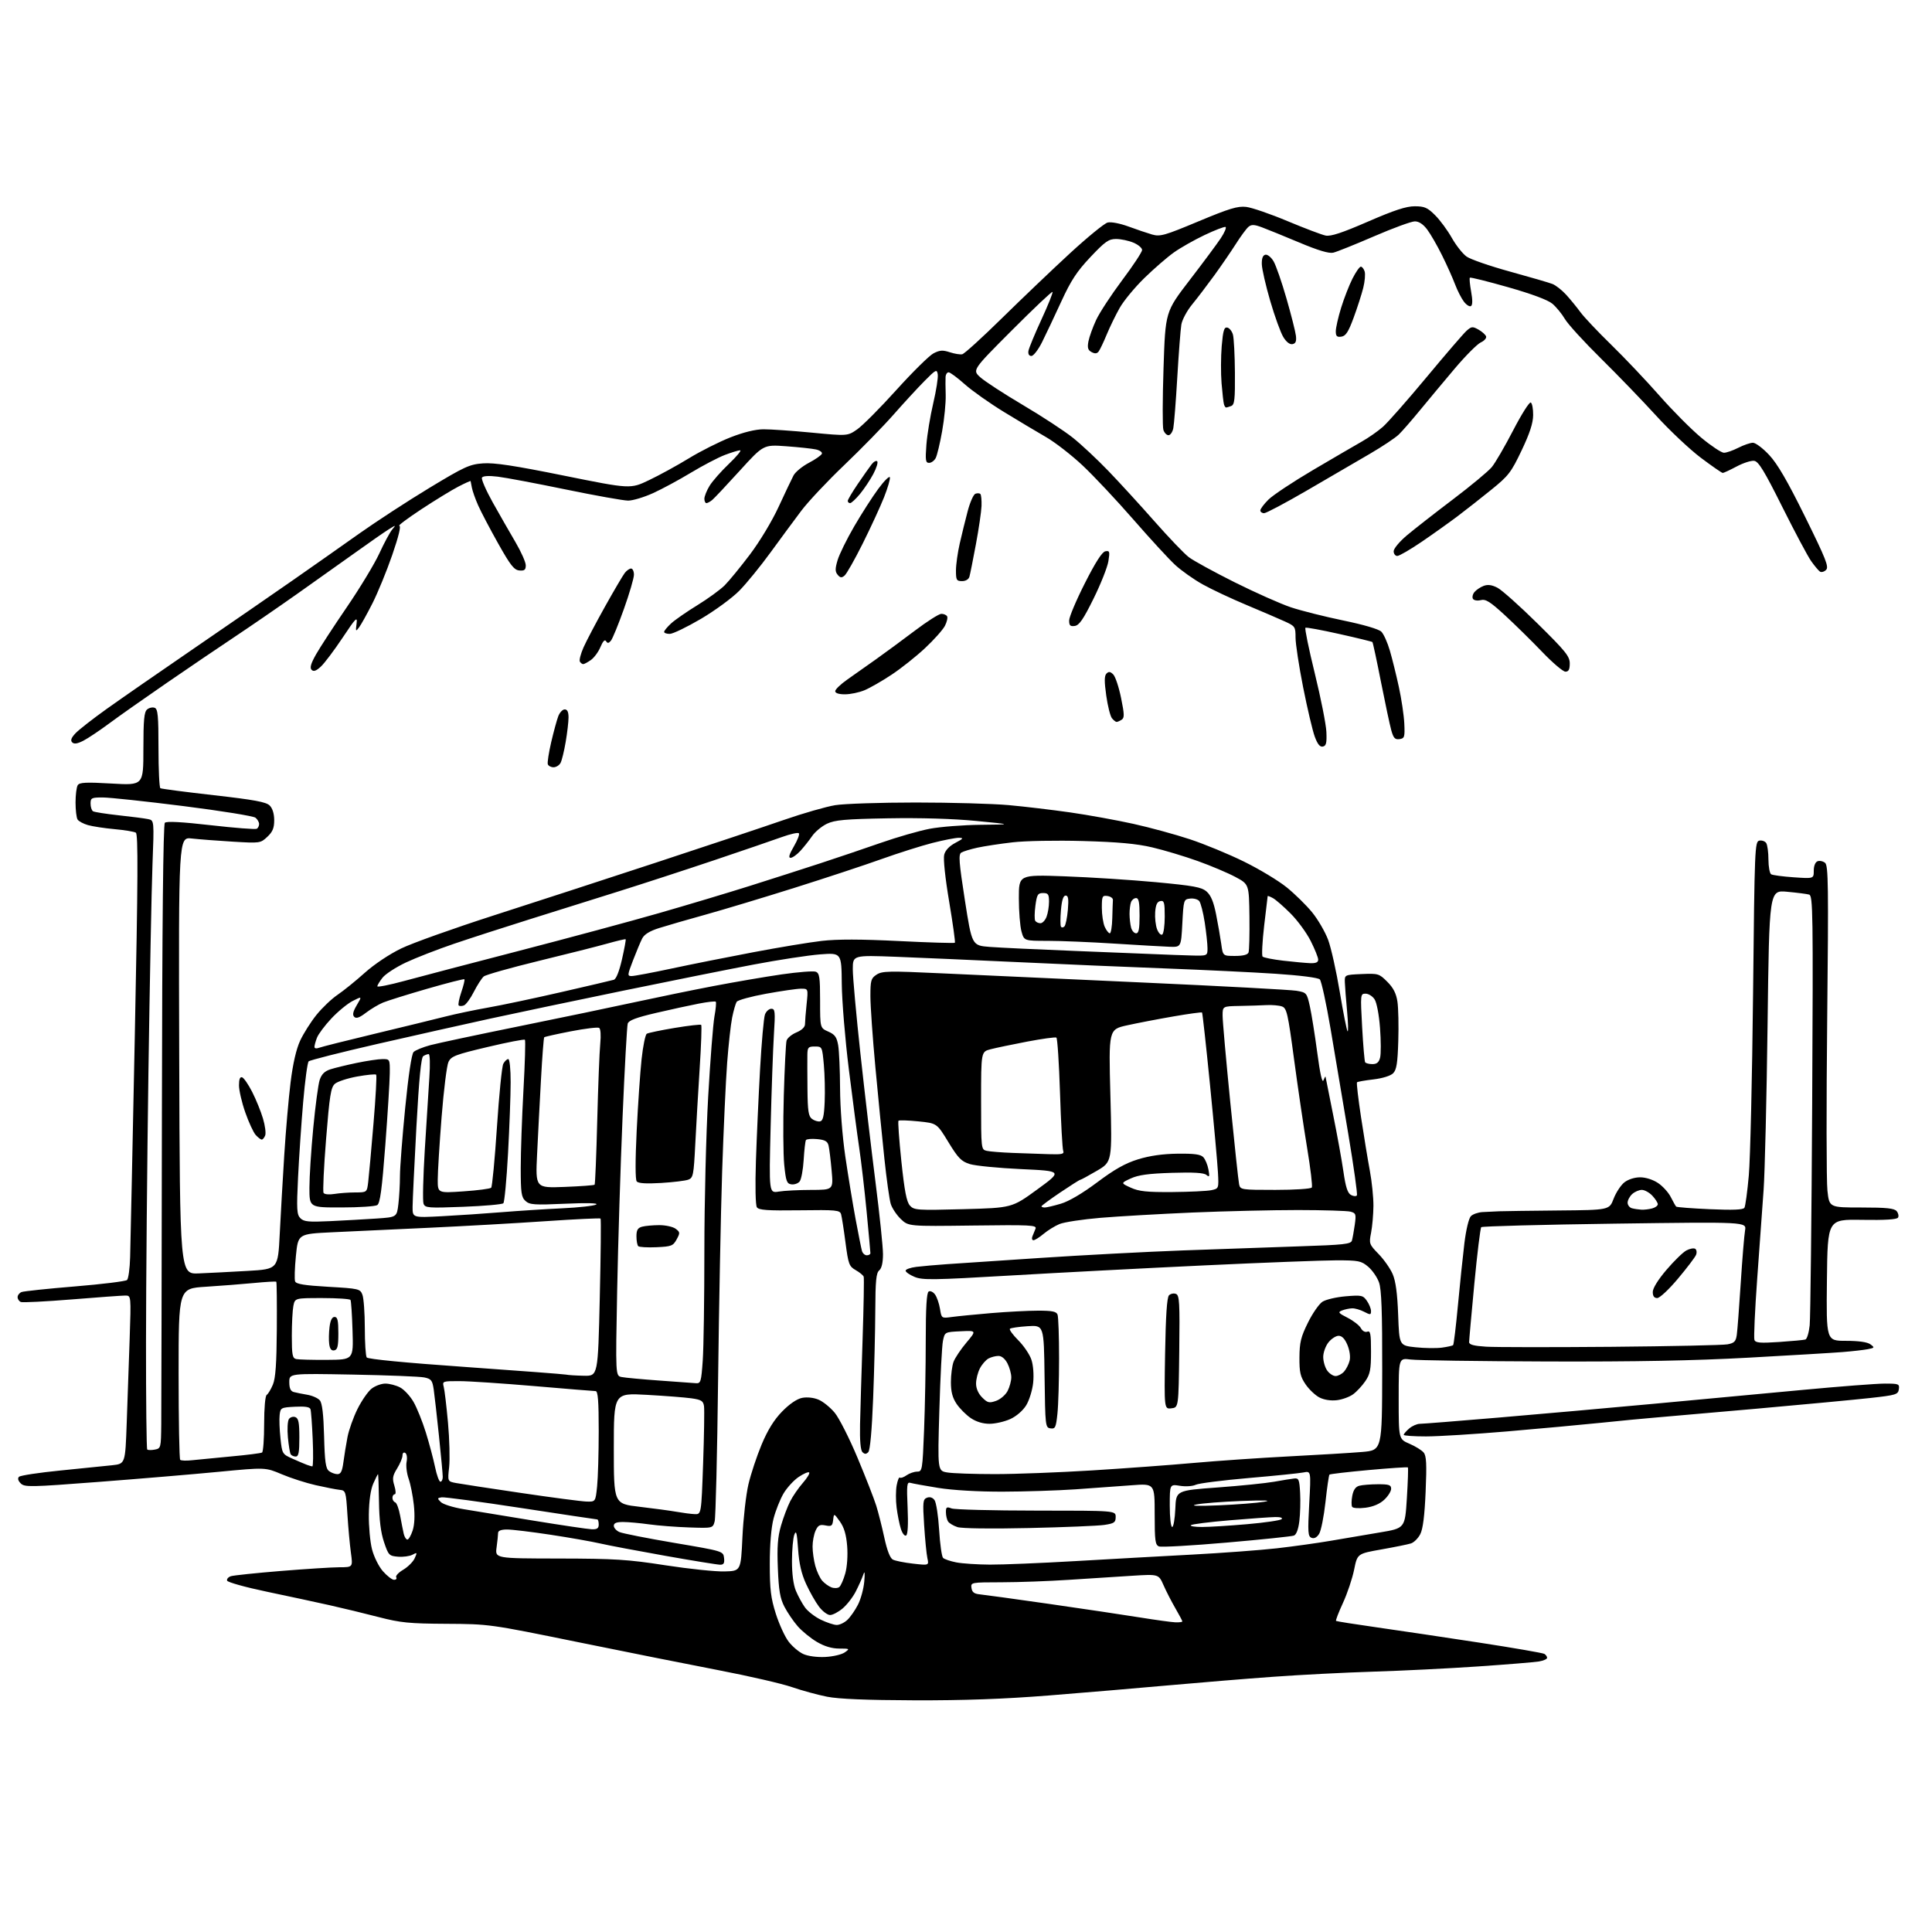 <?xml version="1.0" encoding="UTF-8" standalone="no"?>
<svg 
  version="1.1" 
  xmlns="http://www.w3.org/2000/svg" 
  xmlns:xlink="http://www.w3.org/1999/xlink" 
  xmlns:svg="http://www.w3.org/2000/svg"
  xmlns:rdf="http://www.w3.org/1999/02/22-rdf-syntax-ns#"
  xmlns:cc="http://creativecommons.org/ns#"
  xmlns:dc="http://purl.org/dc/elements/1.1/"
  viewBox="0 0 768 768"
  width="768"
  height="768"
>
<style>svg {background-color: white; }</style>"
<path stroke="none" fill="black" fill-rule="evenodd" d="M363.50,675.90C344.45,675.84 333.35,675.38 328.77,674.47C325.06,673.74 318.76,672.01 314.77,670.64C310.77,669.26 297.82,666.28 286.00,664.00C274.18,661.72 248.75,656.65 229.50,652.72C194.54,645.59 194.48,645.59 177.50,645.49C162.64,645.41 159.24,645.07 150.50,642.81C145.00,641.38 136.22,639.26 131.00,638.09C125.78,636.92 114.56,634.51 106.08,632.73C97.60,630.95 90.49,628.98 90.28,628.33C90.06,627.69 90.75,626.90 91.80,626.56C92.85,626.23 101.76,625.30 111.61,624.49C121.45,623.69 131.92,623.02 134.89,623.01C140.28,623.00 140.28,623.00 139.49,617.25C139.06,614.09 138.43,607.23 138.10,602.00C137.52,592.79 137.42,592.49 135.00,592.23C133.62,592.09 129.35,591.25 125.50,590.38C121.65,589.51 115.58,587.56 112.00,586.04C105.50,583.29 105.50,583.29 87.00,585.06C76.83,586.04 55.31,587.85 39.20,589.08C11.94,591.17 9.78,591.21 8.24,589.67C7.18,588.61 6.93,587.67 7.55,587.05C8.08,586.52 15.49,585.39 24.01,584.55C32.53,583.70 41.82,582.75 44.65,582.45C49.79,581.88 49.79,581.88 50.37,565.69C50.69,556.79 51.22,541.74 51.54,532.25C52.12,515.00 52.12,515.00 49.80,515.00C48.52,515.00 38.96,515.69 28.55,516.54C18.14,517.38 9.04,517.84 8.31,517.57C7.59,517.29 7.00,516.42 7.00,515.64C7.00,514.85 7.72,513.94 8.59,513.60C9.47,513.27 19.03,512.26 29.84,511.37C40.65,510.48 49.95,509.33 50.50,508.82C51.05,508.32 51.61,504.21 51.73,499.70C51.86,495.19 52.70,455.56 53.59,411.62C54.85,349.37 54.94,331.58 54.00,331.00C53.34,330.59 49.53,329.96 45.54,329.60C41.55,329.24 36.79,328.51 34.96,327.99C33.14,327.47 31.28,326.47 30.84,325.77C30.39,325.07 30.03,322.02 30.03,319.00C30.03,315.98 30.42,312.88 30.90,312.12C31.61,311.01 34.17,310.88 44.39,311.47C57.00,312.20 57.00,312.20 57.00,297.72C57.00,286.13 57.30,283.00 58.49,282.01C59.31,281.33 60.66,281.04 61.49,281.36C62.75,281.84 63.00,284.52 63.00,297.41C63.00,305.92 63.34,313.08 63.75,313.33C64.16,313.58 73.71,314.83 84.96,316.10C101.15,317.94 105.80,318.80 107.21,320.21C108.34,321.34 109.00,323.49 109.00,326.05C109.00,329.17 108.37,330.68 106.25,332.66C103.54,335.20 103.35,335.22 92.50,334.57C86.45,334.21 79.14,333.64 76.24,333.32C70.99,332.72 70.99,332.72 71.24,419.61C71.50,506.50 71.50,506.50 79.00,506.20C83.12,506.03 91.90,505.58 98.50,505.20C110.50,504.50 110.50,504.50 111.20,490.50C111.59,482.80 112.39,468.67 113.00,459.09C113.60,449.52 114.73,436.54 115.51,430.26C116.44,422.78 117.75,417.06 119.32,413.67C120.64,410.83 123.56,406.21 125.81,403.42C128.06,400.63 131.83,397.04 134.20,395.44C136.56,393.84 141.43,389.91 145.00,386.70C148.79,383.31 154.84,379.27 159.50,377.02C163.90,374.89 180.32,369.03 196.00,363.98C211.68,358.94 240.93,349.42 261.00,342.82C281.07,336.22 303.80,328.64 311.50,325.97C319.20,323.30 328.43,320.65 332.00,320.07C335.57,319.49 349.98,319.01 364.00,319.01C378.02,319.01 394.68,319.48 401.00,320.05C407.32,320.62 418.36,321.94 425.51,322.96C432.67,323.99 443.92,326.03 450.51,327.49C457.11,328.95 467.23,331.71 473.00,333.62C478.77,335.53 488.45,339.52 494.50,342.50C500.55,345.47 508.17,350.06 511.44,352.70C514.71,355.34 519.27,359.82 521.59,362.66C523.90,365.49 526.75,370.40 527.94,373.56C529.12,376.71 531.21,386.08 532.59,394.37C533.97,402.66 535.37,409.68 535.69,409.97C536.01,410.26 535.92,406.68 535.49,402.00C535.05,397.32 534.66,392.15 534.60,390.50C534.50,387.50 534.50,387.50 541.30,387.20C547.86,386.92 548.23,387.03 551.46,390.26C553.88,392.68 555.01,394.89 555.50,398.17C555.88,400.67 556.03,407.71 555.84,413.82C555.57,422.67 555.15,425.28 553.78,426.65C552.77,427.66 549.58,428.65 545.97,429.08C542.61,429.47 539.67,429.99 539.43,430.23C539.19,430.48 539.91,436.71 541.03,444.09C542.15,451.46 543.72,461.04 544.53,465.36C545.34,469.68 545.98,475.98 545.96,479.36C545.93,482.74 545.51,487.52 545.03,490.00C544.17,494.36 544.26,494.63 548.02,498.50C550.16,500.70 552.68,504.30 553.62,506.50C554.81,509.27 555.48,514.24 555.79,522.68C556.24,534.87 556.24,534.87 562.68,535.56C566.23,535.94 570.93,536.00 573.15,535.71C575.36,535.41 577.38,534.96 577.64,534.70C577.90,534.44 578.76,527.31 579.55,518.86C580.34,510.41 581.50,499.31 582.12,494.19C582.78,488.81 583.87,484.27 584.70,483.44C585.49,482.65 587.57,481.92 589.32,481.82C591.07,481.72 594.08,481.57 596.00,481.50C597.92,481.43 608.55,481.28 619.61,481.18C639.73,481.00 639.73,481.00 641.44,476.51C642.39,474.04 644.31,471.12 645.71,470.01C647.23,468.82 649.78,468.00 651.99,468.00C654.19,468.00 657.09,468.93 659.10,470.27C660.97,471.52 663.25,474.03 664.16,475.85C665.08,477.67 666.04,479.37 666.30,479.64C666.57,479.90 672.62,480.37 679.76,480.68C688.91,481.08 692.94,480.91 693.43,480.11C693.82,479.48 694.61,473.69 695.18,467.24C695.76,460.78 696.52,428.28 696.87,395.01C697.48,336.88 697.57,334.51 699.38,334.16C700.41,333.97 701.64,334.41 702.11,335.15C702.58,335.89 702.98,338.84 702.98,341.69C702.99,344.55 703.48,347.18 704.06,347.54C704.65,347.90 708.70,348.44 713.06,348.74C721.00,349.29 721.00,349.29 721.00,346.11C721.00,344.20 721.60,342.71 722.51,342.36C723.34,342.04 724.69,342.33 725.50,343.00C726.79,344.07 726.89,352.14 726.34,405.36C725.98,438.99 726.02,469.54 726.43,473.25C727.16,480.00 727.16,480.00 739.96,480.00C749.94,480.00 753.02,480.32 753.96,481.46C754.63,482.26 754.86,483.41 754.49,484.02C754.03,484.77 749.30,485.06 740.15,484.91C726.50,484.68 726.50,484.68 726.23,508.84C725.96,533.00 725.96,533.00 733.79,533.00C738.86,533.00 742.28,533.49 743.50,534.38C745.28,535.68 745.22,535.79 742.44,536.33C740.82,536.64 736.35,537.15 732.50,537.46C728.65,537.77 711.77,538.78 695.00,539.70C673.22,540.89 650.35,541.32 615.00,541.21C587.77,541.12 563.36,540.77 560.75,540.43C556.00,539.81 556.00,539.81 556.00,555.94C556.00,572.07 556.00,572.07 560.26,573.90C562.61,574.90 565.15,576.48 565.92,577.40C567.02,578.73 567.18,581.91 566.71,592.97C566.30,602.57 565.64,607.80 564.57,609.87C563.72,611.51 562.05,613.17 560.86,613.54C559.67,613.92 554.40,614.99 549.14,615.92C539.57,617.61 539.57,617.61 538.28,623.99C537.57,627.50 535.57,633.45 533.84,637.20C532.11,640.95 530.87,644.17 531.10,644.34C531.32,644.51 538.70,645.68 547.50,646.93C556.30,648.18 574.60,650.91 588.17,652.99C601.73,655.07 613.32,657.08 613.92,657.45C614.51,657.82 615.00,658.52 615.00,659.01C615.00,659.51 613.54,660.16 611.75,660.46C609.96,660.76 599.05,661.65 587.50,662.44C575.95,663.23 557.27,664.16 546.00,664.50C534.73,664.85 516.68,665.77 505.90,666.56C495.12,667.34 476.45,668.88 464.40,669.96C452.36,671.05 431.02,672.85 417.00,673.97C398.98,675.40 383.28,675.96 363.50,675.90zM328.04,658.67C331.09,658.52 334.57,657.71 335.78,656.87C337.89,655.39 337.81,655.33 333.61,655.33C330.70,655.33 327.75,654.46 324.76,652.70C322.29,651.26 318.87,648.47 317.14,646.51C315.42,644.55 313.03,641.04 311.83,638.72C310.09,635.36 309.56,632.25 309.21,623.42C308.86,614.88 309.15,610.98 310.47,606.45C311.41,603.21 313.05,598.87 314.10,596.81C315.15,594.74 317.42,591.45 319.14,589.49C320.86,587.54 321.99,585.66 321.66,585.32C321.32,584.99 319.45,585.79 317.49,587.11C315.54,588.42 312.84,591.37 311.48,593.66C310.13,595.95 308.34,600.43 307.51,603.62C306.56,607.27 306.00,613.97 306.00,621.67C306.00,631.84 306.41,635.21 308.40,641.49C309.72,645.65 312.01,650.63 313.47,652.55C314.94,654.48 317.57,656.70 319.32,657.50C321.20,658.35 324.77,658.83 328.04,658.67zM332.56,645.95C333.70,645.98 335.61,645.08 336.81,643.96C338.01,642.84 339.92,640.11 341.05,637.89C342.19,635.68 343.31,631.53 343.56,628.68C343.87,625.01 343.75,624.23 343.15,626.00C342.68,627.38 341.35,630.36 340.19,632.62C339.04,634.89 336.68,637.93 334.97,639.37C333.25,640.82 331.00,642.00 329.97,642.00C328.94,642.00 326.97,640.52 325.59,638.71C324.21,636.90 321.89,632.82 320.44,629.65C318.57,625.57 317.64,621.52 317.25,615.75C316.80,609.28 316.50,608.11 315.76,610.06C315.25,611.40 314.83,616.12 314.82,620.54C314.81,625.64 315.38,629.97 316.37,632.35C317.24,634.42 318.85,637.39 319.96,638.94C321.06,640.49 323.89,642.69 326.23,643.83C328.58,644.97 331.43,645.92 332.56,645.95zM467.25,644.90C468.76,644.95 470.00,644.79 470.00,644.54C470.00,644.29 468.75,641.93 467.22,639.29C465.69,636.66 463.57,632.53 462.51,630.11C460.57,625.73 460.57,625.73 450.04,626.39C444.24,626.75 432.98,627.48 425.00,628.00C417.02,628.53 404.96,628.97 398.18,628.98C385.98,629.00 385.86,629.02 386.18,631.25C386.42,632.93 387.26,633.57 389.50,633.78C391.15,633.94 403.52,635.64 417.00,637.57C430.48,639.51 446.68,641.92 453.00,642.94C459.32,643.96 465.74,644.84 467.25,644.90zM333.63,630.87C334.24,630.37 335.32,627.94 336.01,625.46C336.75,622.83 337.06,618.31 336.76,614.56C336.39,610.01 335.55,607.18 333.87,604.82C331.50,601.50 331.50,601.50 331.19,604.21C330.91,606.59 330.53,606.86 328.14,606.38C325.88,605.93 325.19,606.30 324.20,608.46C323.54,609.91 323.00,612.76 323.01,614.80C323.01,616.83 323.50,620.30 324.10,622.50C324.71,624.70 325.94,627.34 326.85,628.37C327.76,629.40 329.40,630.58 330.50,631.00C331.60,631.42 333.01,631.36 333.63,630.87zM156.66,628.00C157.46,628.00 157.84,627.55 157.50,627.00C157.16,626.45 158.41,625.10 160.28,624.00C162.15,622.89 164.20,620.85 164.83,619.46C165.91,617.10 165.85,617.01 163.95,618.03C162.83,618.63 160.25,618.98 158.21,618.81C154.68,618.52 154.41,618.23 152.65,613.00C151.36,609.17 150.75,604.24 150.65,596.75C150.57,590.84 150.39,586.00 150.26,586.00C150.13,586.00 149.29,587.69 148.38,589.75C147.33,592.16 146.70,596.54 146.62,602.00C146.56,606.67 147.12,612.91 147.88,615.86C148.65,618.86 150.56,622.71 152.23,624.61C153.87,626.47 155.86,628.00 156.66,628.00zM288.00,624.67C294.50,624.50 294.50,624.50 295.13,611.00C295.48,603.58 296.55,594.15 297.51,590.05C298.47,585.95 300.83,578.84 302.75,574.24C305.18,568.44 307.68,564.41 310.89,561.11C313.81,558.11 316.76,556.10 318.83,555.68C320.82,555.29 323.42,555.56 325.39,556.39C327.18,557.14 330.08,559.49 331.83,561.61C333.58,563.74 337.66,571.78 340.88,579.49C344.11,587.19 347.45,595.75 348.31,598.50C349.17,601.25 350.62,607.00 351.54,611.27C352.62,616.28 353.81,619.36 354.90,619.95C355.84,620.45 359.45,621.18 362.94,621.57C369.29,622.29 369.29,622.29 368.65,619.40C368.30,617.80 367.72,611.90 367.36,606.28C366.76,597.01 366.87,595.99 368.50,595.36C369.64,594.93 370.73,595.27 371.49,596.32C372.15,597.23 372.98,602.55 373.32,608.15C373.66,613.75 374.36,618.76 374.89,619.29C375.41,619.81 377.79,620.62 380.17,621.08C382.55,621.54 388.55,621.93 393.50,621.96C398.45,621.99 413.75,621.36 427.50,620.56C441.25,619.76 462.18,618.60 474.00,617.97C485.82,617.34 500.90,616.22 507.50,615.48C514.10,614.73 523.77,613.38 529.00,612.48C534.23,611.57 543.00,610.08 548.50,609.17C558.50,607.50 558.50,607.50 559.25,595.58C559.66,589.02 559.84,583.51 559.66,583.32C559.47,583.14 552.48,583.60 544.13,584.36C535.77,585.12 528.73,585.94 528.48,586.18C528.24,586.43 527.52,591.33 526.90,597.07C526.27,602.80 525.14,608.50 524.38,609.72C523.48,611.16 522.42,611.72 521.37,611.31C519.92,610.76 519.82,609.19 520.44,597.70C521.15,584.72 521.15,584.72 518.16,585.32C516.51,585.65 506.69,586.65 496.33,587.54C485.98,588.44 476.51,589.64 475.31,590.22C474.09,590.81 471.31,590.99 469.06,590.63C465.00,589.98 465.00,589.98 465.00,598.49C465.00,603.24 465.42,607.00 465.96,607.00C466.48,607.00 467.04,603.74 467.21,599.75C467.50,592.50 467.50,592.50 484.00,591.29C493.07,590.63 503.20,589.60 506.50,589.01C509.80,588.42 513.40,587.83 514.50,587.72C516.27,587.52 516.54,588.19 516.82,593.50C517.00,596.80 516.86,601.82 516.51,604.67C516.11,607.95 515.32,610.05 514.34,610.42C513.49,610.75 501.47,612.00 487.63,613.20C473.79,614.41 461.68,615.09 460.73,614.73C459.22,614.15 459.00,612.51 459.00,601.89C459.00,589.71 459.00,589.71 449.75,590.42C444.66,590.80 434.65,591.53 427.50,592.03C420.35,592.52 407.30,592.94 398.50,592.96C388.83,592.98 378.74,592.39 373.00,591.47C367.77,590.63 362.79,589.72 361.91,589.46C360.52,589.03 360.38,590.20 360.79,599.35C361.08,605.98 360.87,609.96 360.21,610.37C359.62,610.74 358.71,609.60 358.12,607.76C357.54,605.97 356.78,602.16 356.42,599.30C356.05,596.45 356.07,592.46 356.44,590.45C356.82,588.44 357.38,587.05 357.70,587.36C358.01,587.67 359.20,587.27 360.35,586.46C361.50,585.66 363.40,585.00 364.57,585.00C366.61,585.00 366.71,584.44 367.34,568.34C367.70,559.18 368.00,543.23 368.00,532.90C368.00,519.81 368.35,513.90 369.15,513.41C369.79,513.01 370.92,513.54 371.68,514.57C372.43,515.60 373.32,518.17 373.66,520.27C374.27,524.08 374.27,524.08 378.38,523.52C380.65,523.21 387.68,522.52 394.00,521.98C400.32,521.45 408.71,521.01 412.64,521.01C418.24,521.00 419.92,521.34 420.39,522.58C420.73,523.45 421.00,531.26 421.00,539.94C421.00,548.61 420.71,558.50 420.35,561.90C419.77,567.46 419.49,568.07 417.60,567.80C415.55,567.51 415.49,566.97 415.23,547.13C414.96,526.77 414.96,526.77 408.52,527.18C404.98,527.41 401.80,527.87 401.46,528.21C401.11,528.55 402.62,530.62 404.80,532.80C406.98,534.98 409.33,538.46 410.01,540.53C410.74,542.73 411.02,546.52 410.70,549.66C410.39,552.62 409.14,556.66 407.92,558.64C406.60,560.77 404.02,562.99 401.60,564.10C399.34,565.12 395.65,565.97 393.40,565.98C390.76,565.99 388.09,565.19 385.92,563.73C384.07,562.48 381.52,559.93 380.27,558.08C378.62,555.63 378.00,553.26 378.00,549.42C378.00,546.51 378.48,542.86 379.06,541.32C379.65,539.77 381.94,536.34 384.17,533.70C388.20,528.90 388.20,528.90 381.89,529.20C375.57,529.50 375.57,529.50 374.84,533.00C374.44,534.92 373.79,547.34 373.41,560.59C372.70,584.69 372.70,584.69 376.60,585.33C378.74,585.69 387.25,585.98 395.50,585.98C403.75,585.98 421.07,585.32 434.00,584.52C446.93,583.72 465.15,582.38 474.50,581.54C483.85,580.70 500.95,579.53 512.50,578.93C524.05,578.34 537.08,577.55 541.45,577.18C549.39,576.50 549.39,576.50 549.45,545.00C549.49,521.38 549.17,512.57 548.18,509.78C547.46,507.74 545.51,504.93 543.86,503.53C541.09,501.20 540.07,501.00 531.17,501.00C525.85,501.01 502.38,501.90 479.00,503.00C455.62,504.10 420.88,505.91 401.79,507.03C370.85,508.84 366.70,508.90 363.54,507.58C361.59,506.77 360.00,505.66 360.00,505.11C360.00,504.57 361.91,503.89 364.25,503.60C366.59,503.31 372.10,502.83 376.50,502.52C380.90,502.22 397.77,501.09 414.00,500.02C430.23,498.94 455.43,497.62 470.00,497.07C484.57,496.53 505.60,495.79 516.72,495.43C534.22,494.86 537.00,494.55 537.41,493.14C537.67,492.24 538.18,489.43 538.54,486.89C539.13,482.65 539.00,482.23 536.84,481.65C535.55,481.31 526.17,481.02 515.99,481.01C505.80,481.01 486.90,481.45 473.99,482.00C461.07,482.56 444.65,483.50 437.50,484.10C430.35,484.70 423.00,485.82 421.16,486.58C419.32,487.35 416.48,489.10 414.83,490.49C413.19,491.87 411.38,493.00 410.82,493.00C410.25,493.00 410.06,492.32 410.39,491.50C410.73,490.68 411.29,489.29 411.64,488.42C412.21,487.00 409.70,486.87 386.71,487.17C361.14,487.50 361.14,487.50 358.09,484.59C356.42,482.98 354.62,480.28 354.09,478.59C353.56,476.89 352.42,468.75 351.55,460.50C350.67,452.25 349.07,435.94 347.98,424.25C346.89,412.57 346.00,399.86 346.00,396.03C346.00,389.71 346.23,388.89 348.46,387.43C350.68,385.98 353.29,385.93 374.21,386.91C387.02,387.51 423.08,389.16 454.35,390.57C485.62,391.98 513.06,393.46 515.33,393.84C519.38,394.53 519.49,394.66 520.69,400.02C521.36,403.04 522.68,411.32 523.63,418.44C524.74,426.84 525.61,430.69 526.10,429.44C526.52,428.37 526.89,427.74 526.93,428.04C526.97,428.34 528.32,435.09 529.92,443.04C531.53,450.99 533.39,461.23 534.04,465.78C534.93,471.95 535.70,474.31 537.06,475.03C538.06,475.57 539.11,475.63 539.39,475.17C539.68,474.71 538.14,463.80 535.99,450.92C533.83,438.04 530.66,419.18 528.93,409.00C527.21,398.82 525.28,389.97 524.65,389.33C523.96,388.64 516.84,387.73 507.00,387.08C497.93,386.48 478.35,385.54 463.50,384.98C448.65,384.42 422.32,383.30 405.00,382.48C387.68,381.67 365.74,380.71 356.25,380.34C339.00,379.69 339.00,379.69 339.00,385.33C339.00,388.44 340.36,403.48 342.02,418.74C343.68,434.01 346.38,457.03 348.02,469.90C349.66,482.77 351.00,495.65 351.00,498.53C351.00,501.95 350.48,504.18 349.50,505.00C348.30,506.00 347.99,509.14 347.94,520.87C347.91,528.92 347.53,544.64 347.09,555.80C346.58,568.71 345.88,576.52 345.15,577.25C344.28,578.12 343.71,578.11 342.84,577.24C342.08,576.48 341.75,572.66 341.88,566.29C342.00,560.90 342.45,545.70 342.89,532.50C343.33,519.30 343.52,508.05 343.33,507.50C343.13,506.95 341.70,505.78 340.15,504.89C337.54,503.40 337.23,502.57 336.09,493.89C335.42,488.73 334.63,483.69 334.35,482.70C333.87,481.04 332.50,480.91 317.82,481.11C304.98,481.28 301.63,481.04 300.87,479.91C300.32,479.08 300.16,471.53 300.49,461.50C300.80,452.15 301.54,435.73 302.14,425.02C302.74,414.30 303.61,404.52 304.09,403.27C304.56,402.02 305.70,401.00 306.62,401.00C308.11,401.00 308.22,402.08 307.64,411.25C307.29,416.89 306.70,433.38 306.34,447.91C305.68,474.31 305.68,474.31 309.59,473.67C311.74,473.31 317.50,473.02 322.39,473.01C331.28,473.00 331.28,473.00 330.58,465.25C330.20,460.99 329.65,456.53 329.36,455.35C328.95,453.68 327.93,453.11 324.84,452.81C322.65,452.60 320.63,452.78 320.37,453.21C320.11,453.64 319.70,457.19 319.47,461.11C319.23,465.03 318.51,468.88 317.86,469.67C317.21,470.45 315.74,470.96 314.59,470.80C312.76,470.54 312.40,469.55 311.74,463.00C311.33,458.88 311.25,446.50 311.57,435.50C311.89,424.50 312.39,414.67 312.67,413.66C312.96,412.65 314.72,411.18 316.60,410.40C318.72,409.51 320.00,408.28 320.00,407.13C320.00,406.12 320.29,402.53 320.64,399.15C321.28,393.00 321.28,393.00 318.39,393.02C316.80,393.02 310.58,393.93 304.56,395.02C298.54,396.11 293.26,397.57 292.83,398.25C292.40,398.94 291.60,401.75 291.04,404.50C290.48,407.25 289.59,415.35 289.05,422.50C288.51,429.65 287.62,449.00 287.07,465.50C286.53,482.00 285.80,519.47 285.45,548.76C285.11,578.05 284.49,603.25 284.09,604.76C283.35,607.50 283.35,607.50 273.92,607.18C268.74,607.01 261.57,606.45 258.00,605.95C254.43,605.45 249.81,605.03 247.75,605.02C245.05,605.01 244.00,605.43 244.00,606.52C244.00,607.36 245.01,608.48 246.25,609.02C247.49,609.56 257.27,611.49 268.00,613.31C287.48,616.61 287.50,616.62 287.82,619.31C288.06,621.38 287.70,622.00 286.27,622.00C285.25,622.00 275.44,620.41 264.46,618.46C253.48,616.51 241.80,614.30 238.50,613.54C235.20,612.78 226.35,611.22 218.83,610.08C211.31,608.94 203.54,608.00 201.58,608.00C199.23,608.00 198.00,608.47 198.00,609.36C198.00,610.11 197.73,612.70 197.40,615.11C196.80,619.50 196.80,619.50 222.15,619.54C244.43,619.58 249.56,619.90 264.50,622.22C273.85,623.66 284.43,624.77 288.00,624.67zM161.94,612.00C162.44,612.00 163.38,610.38 164.03,608.41C164.79,606.10 164.96,602.49 164.51,598.27C164.13,594.66 163.19,589.96 162.44,587.82C161.68,585.68 161.32,582.65 161.63,581.09C161.95,579.48 161.72,577.95 161.10,577.56C160.47,577.17 160.00,577.60 160.00,578.57C160.00,579.50 159.04,581.82 157.86,583.73C156.05,586.66 155.88,587.71 156.77,590.59C157.36,592.53 157.42,594.00 156.91,594.00C156.41,594.00 156.00,594.64 156.00,595.42C156.00,596.20 156.49,597.00 157.09,597.20C157.69,597.40 158.58,599.80 159.07,602.53C159.57,605.26 160.21,608.51 160.50,609.75C160.80,610.99 161.44,612.00 161.94,612.00zM235.25,607.91C237.36,607.98 238.00,607.54 238.00,606.00C238.00,604.90 237.74,604.00 237.43,604.00C237.11,604.00 223.50,601.96 207.19,599.46C190.88,596.96 176.65,595.05 175.58,595.21C173.79,595.48 173.76,595.63 175.23,597.09C176.11,597.97 180.13,599.23 184.17,599.90C188.20,600.57 200.72,602.62 212.00,604.47C223.28,606.31 233.74,607.86 235.25,607.91zM409.00,607.42C393.90,607.76 382.31,607.60 380.59,607.04C378.98,606.51 377.30,605.50 376.85,604.79C376.40,604.08 376.02,602.44 376.02,601.13C376.00,599.09 376.31,598.88 378.25,599.62C379.49,600.09 394.68,600.48 412.00,600.49C443.50,600.50 443.50,600.50 443.50,603.00C443.50,605.20 442.95,605.58 439.00,606.18C436.52,606.55 423.02,607.11 409.00,607.42zM477.81,607.00C480.65,607.00 488.71,606.50 495.73,605.89C502.75,605.28 508.93,604.38 509.45,603.89C510.02,603.36 509.01,603.02 506.95,603.05C505.05,603.08 496.88,603.66 488.80,604.34C480.71,605.02 473.77,605.89 473.38,606.29C472.99,606.68 474.98,607.00 477.81,607.00zM276.14,601.89C278.78,602.00 278.78,602.00 279.50,581.75C279.89,570.61 280.05,560.38 279.86,559.01C279.55,556.88 278.82,556.42 274.84,555.85C272.27,555.49 264.29,554.87 257.09,554.47C244.00,553.74 244.00,553.74 244.00,575.76C244.00,597.78 244.00,597.78 254.25,598.97C259.89,599.63 266.52,600.53 269.00,600.97C271.48,601.41 274.69,601.83 276.14,601.89zM542.79,599.35C540.16,599.68 537.83,599.53 537.50,598.99C537.17,598.47 537.19,596.49 537.55,594.61C537.99,592.26 538.86,591.00 540.34,590.61C541.53,590.29 544.86,590.02 547.75,590.01C552.16,590.00 553.00,590.29 553.00,591.81C553.00,592.81 551.76,594.78 550.25,596.18C548.46,597.85 545.86,598.95 542.79,599.35zM484.50,598.39C491.65,598.08 499.75,597.45 502.50,596.98C505.82,596.41 502.79,596.31 493.50,596.66C485.80,596.96 477.70,597.59 475.50,598.07C472.89,598.63 476.03,598.75 484.50,598.39zM233.11,596.89C236.72,597.00 236.72,597.00 237.36,590.85C237.71,587.47 238.00,577.57 238.00,568.85C238.00,556.85 237.70,553.00 236.75,552.98C236.06,552.98 225.15,552.08 212.50,551.00C199.85,549.92 186.41,549.02 182.63,549.02C175.99,549.00 175.79,549.07 176.38,551.25C176.72,552.49 177.48,558.90 178.08,565.50C178.68,572.10 178.88,580.06 178.54,583.20C177.91,588.89 177.91,588.89 181.29,589.53C183.15,589.88 194.76,591.65 207.09,593.47C219.41,595.29 231.12,596.83 233.11,596.89zM175.07,589.00C175.58,589.00 176.00,588.15 176.00,587.11C176.00,586.07 175.33,578.75 174.50,570.86C173.68,562.96 172.74,554.63 172.41,552.36C171.87,548.70 171.44,548.13 168.65,547.55C166.92,547.19 154.14,546.68 140.25,546.42C115.00,545.95 115.00,545.95 115.00,549.41C115.00,551.85 115.51,553.01 116.75,553.35C117.71,553.61 120.14,554.10 122.15,554.44C124.16,554.78 126.41,555.78 127.15,556.68C128.08,557.80 128.60,562.21 128.83,570.90C129.09,581.05 129.47,583.74 130.77,584.75C131.66,585.44 133.17,586.00 134.13,586.00C135.46,586.00 136.03,584.87 136.51,581.25C136.85,578.64 137.58,574.15 138.13,571.28C138.68,568.41 140.48,563.36 142.13,560.05C143.79,556.74 146.29,553.13 147.70,552.02C149.12,550.91 151.58,550.00 153.18,550.00C154.79,550.00 157.41,550.68 159.01,551.51C160.61,552.33 163.02,554.92 164.37,557.26C165.72,559.59 167.94,565.10 169.30,569.50C170.66,573.90 172.31,580.09 172.96,583.25C173.61,586.41 174.56,589.00 175.07,589.00zM124.14,582.92C124.50,582.96 124.57,578.16 124.31,572.25C124.06,566.34 123.66,560.91 123.43,560.20C123.14,559.28 121.33,558.99 117.26,559.20C111.68,559.49 111.49,559.60 111.16,562.50C110.97,564.14 111.12,568.31 111.49,571.76C112.15,577.94 112.22,578.05 116.33,579.88C118.62,580.90 121.17,581.99 122.00,582.29C122.83,582.59 123.79,582.88 124.14,582.92zM76.38,580.46C78.65,580.21 85.64,579.53 91.92,578.95C98.20,578.38 103.71,577.68 104.17,577.40C104.63,577.11 105.00,571.99 105.00,566.00C105.00,559.72 105.43,554.85 106.02,554.49C106.57,554.15 107.68,552.31 108.48,550.40C109.54,547.85 109.95,542.08 110.04,528.39C110.11,518.18 110.02,509.69 109.83,509.51C109.65,509.33 105.67,509.56 101.00,510.01C96.33,510.46 87.66,511.13 81.75,511.51C71.00,512.19 71.00,512.19 71.00,545.93C71.00,564.48 71.28,579.95 71.63,580.30C71.98,580.64 74.11,580.72 76.38,580.46zM117.56,579.00C116.77,579.00 115.86,578.59 115.55,578.09C115.24,577.58 114.74,574.54 114.44,571.34C114.14,568.13 114.32,564.87 114.85,564.10C115.37,563.34 116.52,562.99 117.40,563.32C118.67,563.81 119.00,565.49 119.00,571.47C119.00,577.36 118.69,579.00 117.56,579.00zM61.52,576.24C63.95,575.78 64.00,575.56 64.10,566.13C64.15,560.84 64.27,505.10 64.36,442.29C64.47,367.07 64.87,327.73 65.53,327.07C66.21,326.39 72.21,326.71 83.85,328.04C93.37,329.13 101.57,329.76 102.08,329.45C102.59,329.14 103.00,328.29 103.00,327.56C103.00,326.84 102.36,325.71 101.57,325.06C100.78,324.40 87.88,322.32 72.90,320.43C57.92,318.54 43.49,317.00 40.83,317.00C36.38,317.00 36.00,317.19 36.00,319.44C36.00,320.78 36.44,322.15 36.98,322.49C37.52,322.82 42.13,323.54 47.23,324.10C52.33,324.65 57.58,325.33 58.89,325.61C61.29,326.11 61.29,326.11 60.61,343.81C60.24,353.54 59.52,390.75 59.00,426.50C58.49,462.25 58.05,510.44 58.04,533.58C58.02,556.73 58.24,575.90 58.52,576.19C58.81,576.48 60.16,576.50 61.52,576.24zM566.85,571.00C561.98,571.00 558.00,570.72 558.00,570.37C558.00,570.02 558.97,568.89 560.15,567.87C561.34,566.84 563.25,566.00 564.40,565.99C565.56,565.99 579.55,564.88 595.50,563.53C611.45,562.18 639.35,559.70 657.50,558.02C675.65,556.34 702.38,553.85 716.91,552.48C731.43,551.12 745.97,550.00 749.22,550.00C754.79,550.00 755.12,550.13 754.82,552.25C754.52,554.34 753.71,554.59 743.50,555.72C737.45,556.39 717.20,558.30 698.50,559.96C679.80,561.62 661.35,563.24 657.50,563.55C653.65,563.86 644.20,564.77 636.50,565.57C628.80,566.36 611.97,567.91 599.10,569.01C586.24,570.10 571.72,571.00 566.85,571.00zM465.64,559.83C462.78,560.15 462.78,560.15 463.14,538.12C463.40,523.00 463.88,515.72 464.69,514.91C465.34,514.26 466.58,514.01 467.45,514.34C468.85,514.88 469.01,517.65 468.77,537.23C468.50,559.50 468.50,559.50 465.64,559.83zM395.96,556.86C397.66,556.27 399.72,554.50 400.53,552.94C401.34,551.38 402.00,548.93 402.00,547.50C402.00,546.07 401.31,543.57 400.47,541.95C399.54,540.15 398.16,539.00 396.91,539.00C395.79,539.00 394.00,539.46 392.94,540.03C391.89,540.60 390.34,542.37 389.51,543.98C388.68,545.59 388.00,548.29 388.00,550.00C388.00,551.94 388.90,553.99 390.43,555.52C392.57,557.66 393.22,557.82 395.96,556.86zM531.41,556.60C529.01,556.88 526.34,556.47 524.50,555.52C522.85,554.67 520.38,552.33 519.00,550.31C516.90,547.23 516.51,545.52 516.55,539.57C516.59,533.64 517.13,531.42 519.92,525.79C521.74,522.09 524.34,518.35 525.68,517.47C527.02,516.59 531.18,515.62 534.91,515.30C541.23,514.77 541.82,514.90 543.35,517.09C544.26,518.39 545.00,520.22 545.00,521.16C545.00,522.72 544.74,522.75 542.25,521.45C540.74,520.66 538.60,520.04 537.50,520.08C536.40,520.11 534.60,520.49 533.50,520.92C531.74,521.61 532.00,521.96 535.72,523.85C538.04,525.04 540.41,526.89 540.98,527.97C541.60,529.12 542.64,529.69 543.52,529.36C544.76,528.88 545.00,530.18 545.00,537.25C545.00,544.37 544.65,546.23 542.75,549.01C541.51,550.83 539.34,553.18 537.91,554.23C536.49,555.28 533.57,556.35 531.41,556.60zM276.60,549.84C278.55,549.99 278.75,549.34 279.35,540.85C279.71,535.81 280.00,516.12 280.00,497.10C280.00,478.07 280.68,450.57 281.51,436.00C282.34,421.43 283.46,407.06 284.00,404.08C284.55,401.10 284.78,398.45 284.53,398.19C284.27,397.94 281.23,398.28 277.78,398.95C274.33,399.61 266.68,401.28 260.79,402.65C252.91,404.49 249.94,405.61 249.53,406.89C249.23,407.85 248.30,424.58 247.48,444.07C246.65,463.56 245.68,494.66 245.33,513.19C244.68,546.88 244.68,546.88 247.09,547.39C248.42,547.66 255.12,548.29 262.00,548.78C268.88,549.28 275.45,549.75 276.60,549.84zM232.10,546.88C237.70,547.00 237.70,547.00 238.42,515.91C238.82,498.80 238.96,484.62 238.73,484.39C238.50,484.17 228.68,484.64 216.91,485.44C205.13,486.25 184.25,487.42 170.50,488.06C156.75,488.69 139.43,489.50 132.00,489.85C118.50,490.50 118.50,490.50 117.63,499.22C117.15,504.02 117.01,508.58 117.31,509.37C117.72,510.44 120.99,510.97 130.50,511.52C142.68,512.22 143.18,512.34 144.07,514.69C144.58,516.03 145.01,521.94 145.02,527.82C145.02,533.69 145.36,538.99 145.77,539.60C146.22,540.28 161.10,541.72 185.00,543.39C206.18,544.88 224.18,546.25 225.00,546.43C225.82,546.62 229.02,546.82 232.10,546.88zM530.90,547.00C531.89,547.00 533.40,546.21 534.27,545.25C535.13,544.29 536.14,542.33 536.49,540.89C536.88,539.37 536.51,536.77 535.62,534.64C534.60,532.19 533.45,531.00 532.12,531.00C531.04,531.00 529.21,532.19 528.07,533.63C526.93,535.08 526.00,537.68 526.00,539.41C526.00,541.14 526.70,543.56 527.56,544.78C528.41,546.00 529.92,547.00 530.90,547.00zM130.00,540.57C140.50,540.50 140.50,540.50 140.14,529.00C139.95,522.67 139.58,517.16 139.33,516.75C139.08,516.34 134.01,516.00 128.07,516.00C117.25,516.00 117.25,516.00 116.62,519.12C116.28,520.84 116.00,526.21 116.00,531.05C116.00,538.62 116.25,539.91 117.75,540.25C118.71,540.46 124.22,540.61 130.00,540.57zM132.87,536.79C131.74,537.00 131.13,536.24 130.87,534.30C130.66,532.76 130.72,529.70 131.00,527.50C131.33,524.83 132.00,523.50 133.00,523.50C134.18,523.50 134.50,524.89 134.50,529.99C134.50,535.19 134.18,536.53 132.87,536.79zM640.50,535.38C664.15,535.17 684.95,534.73 686.73,534.39C689.41,533.88 690.03,533.25 690.40,530.64C690.65,528.91 691.35,519.62 691.97,510.00C692.59,500.38 693.36,490.97 693.69,489.10C694.28,485.70 694.28,485.70 641.89,486.42C613.08,486.82 589.20,487.45 588.82,487.82C588.45,488.20 587.22,498.31 586.07,510.31C584.93,522.30 584.00,532.74 584.00,533.51C584.00,534.53 585.83,535.02 590.75,535.33C594.46,535.56 616.85,535.58 640.50,535.38zM707.23,533.46C712.33,533.12 717.03,532.68 717.67,532.48C718.31,532.28 719.08,529.73 719.38,526.81C719.68,523.89 720.12,484.28 720.37,438.79C720.77,362.47 720.68,356.04 719.15,355.61C718.24,355.35 714.31,354.85 710.41,354.49C703.31,353.83 703.31,353.83 702.64,407.16C702.27,436.50 701.55,466.12 701.06,473.00C700.56,479.88 699.41,495.78 698.51,508.35C697.60,520.92 697.11,531.85 697.41,532.64C697.86,533.81 699.68,533.96 707.23,533.46zM658.77,516.00C657.56,516.00 657.00,515.23 657.00,513.58C657.00,512.10 659.11,508.69 662.45,504.78C665.45,501.26 669.00,497.80 670.35,497.08C671.70,496.36 673.28,496.06 673.86,496.41C674.44,496.77 674.59,497.85 674.21,498.82C673.82,499.78 670.59,504.04 667.02,508.28C663.43,512.57 659.76,516.00 658.77,516.00zM344.57,499.00C345.36,499.00 346.00,498.62 346.00,498.16C346.00,497.70 345.32,490.26 344.50,481.64C343.67,473.01 342.34,461.58 341.54,456.23C340.74,450.88 338.89,436.82 337.42,425.00C335.95,413.18 334.69,397.93 334.62,391.12C334.50,378.74 334.50,378.74 326.00,379.38C321.32,379.74 309.40,381.56 299.50,383.44C289.60,385.32 266.20,390.01 247.50,393.86C228.80,397.71 205.18,402.68 195.00,404.89C184.82,407.11 164.59,411.65 150.03,414.98C135.46,418.32 123.16,421.44 122.69,421.91C122.22,422.38 121.23,429.69 120.51,438.14C119.78,446.59 118.87,460.06 118.48,468.07C117.86,480.84 117.98,482.84 119.42,484.27C120.79,485.65 122.70,485.83 131.28,485.42C136.90,485.15 145.15,484.69 149.62,484.39C157.74,483.84 157.74,483.84 158.36,478.67C158.70,475.83 158.99,470.76 158.99,467.41C159.00,464.06 159.93,451.91 161.07,440.41C162.34,427.49 163.62,419.00 164.40,418.20C165.09,417.49 168.10,416.26 171.08,415.46C174.06,414.67 190.00,411.28 206.50,407.93C223.00,404.58 243.66,400.28 252.41,398.37C261.17,396.47 275.22,393.58 283.64,391.97C292.07,390.36 304.27,388.27 310.76,387.33C317.25,386.39 323.34,385.92 324.28,386.28C325.76,386.85 326.00,388.45 326.00,397.79C326.00,408.64 326.00,408.64 329.25,410.07C331.88,411.23 332.62,412.25 333.19,415.50C333.57,417.70 333.91,425.44 333.94,432.70C333.98,440.41 334.84,451.62 336.02,459.70C337.14,467.29 338.97,478.45 340.09,484.50C341.22,490.55 342.36,496.29 342.64,497.25C342.91,498.21 343.78,499.00 344.57,499.00zM260.92,495.79C257.34,495.95 254.10,495.76 253.71,495.37C253.32,494.99 253.00,493.22 253.00,491.45C253.00,488.96 253.51,488.10 255.25,487.63C256.49,487.30 259.55,487.02 262.06,487.01C264.57,487.01 267.49,487.65 268.56,488.44C270.36,489.78 270.39,490.09 268.97,492.69C267.56,495.27 266.89,495.52 260.92,495.79zM175.75,483.46C182.21,483.12 192.90,482.40 199.50,481.86C206.10,481.32 216.90,480.63 223.50,480.32C230.10,480.01 236.18,479.33 237.00,478.82C237.95,478.23 233.40,478.11 224.65,478.50C212.41,479.05 210.57,478.92 208.90,477.41C207.25,475.91 207.00,474.21 207.00,464.26C207.00,457.97 207.49,444.06 208.08,433.33C208.68,422.61 208.94,413.61 208.66,413.32C208.37,413.04 201.70,414.33 193.82,416.20C181.11,419.20 179.36,419.87 178.28,422.11C177.61,423.50 176.38,433.38 175.54,444.07C174.70,454.76 174.01,465.93 174.01,468.89C174.00,474.29 174.00,474.29 184.25,473.58C189.89,473.20 194.84,472.55 195.25,472.14C195.66,471.73 196.69,460.90 197.54,448.06C198.38,435.23 199.52,423.89 200.07,422.86C200.62,421.84 201.50,421.00 202.04,421.00C202.59,421.00 203.00,424.97 202.99,430.25C202.99,435.34 202.52,448.05 201.95,458.49C201.38,468.94 200.54,477.86 200.09,478.31C199.63,478.77 192.46,479.40 184.16,479.72C170.19,480.26 169.00,480.17 168.36,478.49C167.97,477.49 168.20,467.86 168.86,457.09C169.52,446.31 170.34,433.34 170.68,428.25C171.03,422.99 170.91,419.01 170.40,419.02C169.90,419.02 168.94,419.38 168.26,419.82C167.39,420.37 166.58,428.71 165.52,448.05C164.70,463.15 164.02,477.43 164.01,479.79C164.00,484.08 164.00,484.08 175.75,483.46zM382.87,480.67C402.27,480.15 402.27,480.15 412.32,472.83C422.37,465.50 422.37,465.50 405.93,464.74C396.90,464.32 387.72,463.42 385.53,462.74C382.14,461.68 380.91,460.42 376.99,454.00C372.42,446.50 372.42,446.50 365.04,445.76C360.97,445.35 357.43,445.24 357.16,445.51C356.89,445.78 357.41,453.04 358.31,461.65C359.56,473.51 360.38,477.76 361.71,479.24C363.38,481.07 364.57,481.15 382.87,480.67zM652.50,480.87C653.60,480.93 655.51,480.70 656.75,480.37C657.99,480.04 659.00,479.29 659.00,478.70C659.00,478.11 658.02,476.59 656.83,475.31C655.63,474.04 653.75,473.00 652.65,473.00C651.56,473.00 649.83,473.74 648.83,474.65C647.82,475.57 647.00,477.11 647.00,478.08C647.00,479.06 647.79,480.06 648.75,480.31C649.71,480.56 651.40,480.81 652.50,480.87zM135.75,479.98C123.00,480.00 123.00,480.00 123.00,472.16C123.00,467.85 123.68,457.16 124.52,448.41C125.35,439.66 126.50,431.06 127.07,429.31C127.82,427.03 129.03,425.82 131.31,425.08C133.06,424.51 137.79,423.36 141.82,422.52C145.84,421.69 150.45,421.00 152.07,421.00C154.98,421.00 155.00,421.04 154.94,426.75C154.91,429.91 154.11,442.76 153.16,455.31C151.83,472.85 151.09,478.33 149.96,479.04C149.16,479.55 142.76,479.98 135.75,479.98zM415.32,480.00C416.04,480.00 418.94,479.32 421.75,478.48C424.95,477.53 430.35,474.34 436.18,469.97C443.05,464.82 447.31,462.42 452.39,460.85C457.00,459.43 462.19,458.68 468.10,458.61C474.76,458.53 477.27,458.87 478.33,460.00C479.11,460.82 480.03,463.02 480.37,464.87C480.91,467.74 480.78,468.06 479.55,467.04C478.53,466.19 474.42,465.95 465.80,466.22C456.58,466.51 452.50,467.07 449.50,468.45C445.50,470.30 445.50,470.30 449.50,472.12C452.74,473.60 455.88,473.93 466.00,473.86C472.88,473.80 479.85,473.47 481.50,473.12C484.50,472.48 484.50,472.48 484.15,465.99C483.96,462.42 482.54,446.75 480.99,431.17C479.44,415.59 478.02,402.69 477.83,402.49C477.63,402.30 472.53,402.99 466.49,404.04C460.44,405.08 452.17,406.67 448.10,407.57C440.70,409.20 440.70,409.20 441.40,435.53C442.10,461.85 442.10,461.85 436.00,465.42C432.64,467.39 429.67,469.00 429.40,469.00C429.13,469.00 425.56,471.26 421.45,474.03C417.35,476.80 414.00,479.27 414.00,479.53C414.00,479.79 414.59,480.00 415.32,480.00zM132.88,474.62C134.87,474.29 138.61,474.02 141.19,474.01C145.88,474.00 145.88,474.00 146.38,469.75C146.66,467.41 147.60,457.00 148.47,446.61C149.35,436.22 149.82,427.49 149.53,427.20C149.25,426.91 145.86,427.24 142.00,427.93C138.15,428.62 134.15,429.93 133.12,430.84C131.52,432.26 131.01,435.46 129.62,452.84C128.72,464.03 128.28,473.64 128.62,474.20C128.98,474.78 130.82,474.96 132.88,474.62zM506.96,473.00C514.67,473.00 521.14,472.58 521.47,472.05C521.79,471.53 520.95,464.44 519.60,456.30C518.25,448.16 515.92,432.35 514.42,421.17C511.95,402.70 511.50,400.77 509.60,400.08C508.44,399.67 505.70,399.43 503.50,399.54C501.30,399.66 496.46,399.81 492.75,399.88C486.00,400.00 486.00,400.00 486.00,403.75C486.00,405.81 487.37,421.23 489.04,438.00C490.71,454.77 492.29,469.51 492.56,470.75C493.03,472.95 493.33,473.00 506.96,473.00zM224.41,471.82C230.76,471.57 236.14,471.18 236.37,470.94C236.59,470.70 237.06,459.25 237.41,445.50C237.76,431.75 238.30,417.96 238.61,414.86C238.94,411.54 238.76,408.97 238.17,408.60C237.61,408.26 232.56,408.87 226.94,409.96C221.32,411.05 216.55,412.12 216.34,412.33C216.12,412.54 215.54,420.09 215.05,429.11C214.55,438.12 213.85,451.52 213.50,458.88C212.85,472.26 212.85,472.26 224.41,471.82zM262.78,470.25C256.87,470.60 253.75,470.41 253.11,469.63C252.52,468.92 252.51,461.42 253.09,449.50C253.60,439.05 254.48,426.24 255.04,421.04C255.60,415.84 256.53,411.29 257.11,410.93C257.69,410.57 262.69,409.53 268.22,408.61C273.75,407.69 278.48,407.15 278.74,407.41C279.00,407.67 278.73,415.44 278.13,424.69C277.54,433.94 276.75,447.50 276.38,454.83C275.76,467.15 275.55,468.22 273.60,468.94C272.45,469.37 267.58,469.96 262.78,470.25zM416.86,458.80C422.15,458.97 423.12,458.75 422.64,457.50C422.32,456.67 421.75,446.30 421.37,434.46C420.99,422.61 420.34,412.71 419.93,412.46C419.51,412.20 414.29,412.92 408.33,414.05C402.38,415.19 395.81,416.56 393.75,417.10C390.00,418.08 390.00,418.08 390.00,437.52C390.00,456.86 390.01,456.96 392.25,457.48C393.49,457.76 398.10,458.13 402.50,458.30C406.90,458.46 413.36,458.69 416.86,458.80zM104.05,453.00C103.64,453.00 102.56,452.18 101.65,451.17C100.74,450.16 98.87,446.12 97.50,442.19C96.12,438.26 95.00,433.42 95.00,431.44C95.00,429.00 95.40,427.97 96.25,428.25C96.94,428.48 98.74,431.10 100.26,434.08C101.77,437.06 103.70,441.79 104.53,444.60C105.37,447.40 105.77,450.44 105.42,451.35C105.07,452.26 104.45,453.00 104.05,453.00zM325.98,445.77C327.14,445.55 327.58,443.72 327.82,437.99C328.00,433.87 327.85,427.24 327.49,423.25C326.83,416.06 326.81,416.00 323.91,416.00C321.31,416.00 320.99,416.34 320.94,419.25C320.91,421.04 320.92,427.23 320.98,433.00C321.06,441.61 321.38,443.73 322.77,444.78C323.70,445.48 325.15,445.93 325.98,445.77zM545.54,423.00C547.32,423.00 548.14,422.30 548.62,420.39C548.98,418.96 548.96,413.67 548.58,408.64C548.19,403.39 547.27,398.54 546.42,397.25C545.62,396.01 544.01,395.00 542.85,395.00C540.78,395.00 540.76,395.21 541.47,408.25C541.87,415.54 542.41,421.84 542.66,422.25C542.91,422.66 544.21,423.00 545.54,423.00zM126.75,416.53C127.71,416.15 137.72,413.63 149.00,410.93C160.28,408.22 172.88,405.15 177.00,404.10C181.12,403.05 188.78,401.45 194.00,400.53C199.22,399.62 212.28,396.86 223.00,394.40C233.72,391.94 243.18,389.73 244.00,389.48C244.94,389.19 246.15,386.15 247.25,381.34C248.21,377.12 248.87,373.53 248.71,373.38C248.56,373.23 245.30,373.99 241.47,375.07C237.64,376.15 225.34,379.26 214.14,381.98C202.95,384.71 193.12,387.48 192.31,388.15C191.51,388.83 189.74,391.56 188.38,394.23C187.03,396.91 185.24,399.35 184.42,399.67C183.59,399.99 182.66,399.99 182.34,399.68C182.03,399.36 182.50,396.98 183.38,394.38C184.27,391.79 184.82,389.49 184.61,389.28C184.40,389.06 177.76,390.76 169.86,393.04C161.96,395.32 154.04,397.80 152.25,398.54C150.46,399.29 147.40,401.11 145.45,402.60C142.89,404.56 141.60,405.00 140.82,404.22C140.03,403.43 140.31,402.13 141.83,399.56C143.94,395.99 143.94,395.99 140.19,397.90C138.14,398.95 134.32,402.09 131.71,404.88C129.10,407.66 126.53,411.11 125.99,412.54C125.44,413.96 125.00,415.60 125.00,416.17C125.00,416.76 125.77,416.91 126.75,416.53zM160.75,389.93C166.66,388.32 187.25,382.92 206.50,377.93C225.75,372.94 250.72,366.21 262.00,362.97C273.27,359.73 289.48,354.87 298.00,352.18C306.52,349.49 319.12,345.45 326.00,343.20C332.88,340.95 343.76,337.27 350.20,335.02C356.63,332.77 365.33,330.27 369.53,329.46C373.74,328.66 382.87,327.94 389.84,327.87C402.50,327.74 402.50,327.74 388.00,326.33C378.86,325.45 365.92,325.06 353.00,325.29C335.87,325.60 331.88,325.96 328.73,327.45C326.66,328.44 324.00,330.65 322.82,332.37C321.64,334.09 319.54,336.74 318.15,338.25C316.76,339.76 315.02,341.00 314.27,341.00C313.32,341.00 313.72,339.64 315.58,336.45C317.04,333.95 317.94,331.60 317.56,331.23C317.18,330.85 314.09,331.55 310.69,332.78C307.28,334.01 295.27,338.13 284.00,341.92C272.73,345.71 255.62,351.29 246.00,354.31C236.38,357.34 220.40,362.35 210.50,365.45C200.60,368.55 187.10,372.92 180.50,375.16C173.90,377.40 165.27,380.76 161.32,382.62C157.37,384.49 153.21,387.19 152.07,388.64C150.93,390.09 150.00,391.63 150.00,392.07C150.00,392.50 154.84,391.54 160.75,389.93zM251.08,388.00C252.10,388.00 259.23,386.66 266.92,385.02C274.62,383.37 289.23,380.46 299.38,378.54C309.53,376.61 321.82,374.58 326.67,374.02C332.77,373.31 342.25,373.33 357.33,374.08C369.34,374.68 379.35,374.98 379.58,374.76C379.80,374.53 378.78,367.18 377.31,358.42C375.73,349.07 374.92,341.37 375.33,339.77C375.78,338.01 377.36,336.33 379.76,335.06C382.96,333.37 383.16,333.08 381.17,333.04C379.88,333.02 375.16,333.94 370.67,335.08C366.17,336.23 357.10,339.11 350.50,341.47C343.90,343.84 328.38,348.97 316.00,352.87C303.62,356.77 287.65,361.58 280.50,363.57C273.35,365.55 265.02,367.96 262.00,368.92C258.24,370.11 256.11,371.43 255.27,373.08C254.59,374.41 252.96,378.31 251.64,381.75C249.38,387.63 249.34,388.00 251.08,388.00zM520.75,382.87C523.06,382.96 524.00,382.56 524.00,381.47C524.00,380.63 522.66,377.29 521.02,374.04C519.38,370.79 515.77,365.86 512.99,363.09C510.22,360.31 507.06,357.57 505.97,356.99C504.89,356.40 503.96,356.06 503.92,356.21C503.88,356.37 503.24,361.68 502.52,368.00C501.79,374.32 501.51,379.84 501.90,380.26C502.30,380.67 505.96,381.40 510.06,381.88C514.15,382.35 518.96,382.80 520.75,382.87zM473.25,379.81C480.00,380.00 480.00,380.00 480.00,376.94C480.00,375.26 479.50,370.65 478.90,366.69C478.29,362.74 477.31,358.91 476.73,358.20C476.15,357.48 474.51,357.03 473.09,357.20C470.55,357.49 470.49,357.68 470.00,367.00C469.50,376.50 469.50,376.50 465.00,376.36C462.52,376.28 452.72,375.71 443.22,375.11C433.71,374.50 421.69,374.00 416.51,374.00C407.09,374.00 407.09,374.00 406.05,370.25C405.48,368.19 405.01,362.27 405.01,357.09C405.00,347.69 405.00,347.69 423.25,348.35C433.29,348.71 449.55,349.76 459.40,350.67C474.63,352.10 477.64,352.65 479.66,354.42C481.35,355.90 482.44,358.52 483.42,363.50C484.19,367.35 485.10,372.64 485.47,375.25C486.12,380.00 486.12,380.00 490.95,380.00C494.13,380.00 495.97,379.53 496.31,378.63C496.60,377.87 496.76,371.46 496.67,364.38C496.50,351.50 496.50,351.50 491.10,348.61C488.13,347.02 481.38,344.16 476.10,342.27C470.82,340.38 462.68,337.93 458.00,336.84C451.78,335.38 444.41,334.71 430.50,334.32C419.87,334.03 407.54,334.25 402.50,334.84C397.55,335.41 391.25,336.37 388.50,336.97C385.75,337.57 382.88,338.45 382.12,338.92C380.97,339.64 381.20,342.73 383.55,357.82C386.37,375.86 386.37,375.86 393.43,376.41C397.32,376.71 412.65,377.44 427.50,378.02C442.35,378.61 457.20,379.21 460.50,379.35C463.80,379.50 469.54,379.71 473.25,379.81zM462.00,371.50C462.55,371.16 463.00,367.95 463.00,364.37C463.00,358.70 462.77,357.90 461.25,358.19C459.99,358.42 459.42,359.65 459.20,362.57C459.04,364.79 459.37,367.85 459.95,369.37C460.53,370.88 461.45,371.84 462.00,371.50zM441.16,371.00C441.62,371.00 442.07,368.30 442.15,365.00C442.23,361.70 442.35,358.44 442.40,357.75C442.45,357.06 441.49,356.36 440.25,356.18C438.17,355.89 438.00,356.25 438.00,360.88C438.00,363.65 438.52,367.05 439.16,368.45C439.80,369.85 440.70,371.00 441.16,371.00zM451.62,371.00C452.66,371.00 453.00,369.29 453.00,364.00C453.00,358.68 452.67,357.00 451.61,357.00C450.84,357.00 449.94,357.71 449.61,358.58C449.27,359.45 449.01,361.59 449.01,363.33C449.02,365.07 449.30,367.51 449.63,368.75C449.96,369.99 450.86,371.00 451.62,371.00zM423.12,368.28C423.61,367.79 424.22,364.83 424.49,361.70C424.86,357.32 424.66,356.00 423.61,356.00C422.68,356.00 422.09,357.80 421.75,361.75C421.47,364.91 421.47,367.88 421.74,368.34C422.01,368.80 422.63,368.77 423.12,368.28zM413.58,367.00C414.39,367.00 415.49,365.85 416.02,364.43C416.56,363.02 417.00,360.32 417.00,358.43C417.00,355.49 416.66,355.00 414.63,355.00C412.54,355.00 412.18,355.59 411.59,360.03C411.22,362.80 411.19,365.50 411.52,366.03C411.85,366.56 412.78,367.00 413.58,367.00zM220.05,305.00C219.01,305.00 217.98,304.45 217.76,303.78C217.54,303.11 218.15,299.17 219.11,295.02C220.08,290.87 221.34,286.24 221.91,284.74C222.48,283.23 223.64,282.00 224.48,282.00C225.52,282.00 226.00,283.00 226.00,285.17C226.00,286.91 225.49,291.30 224.87,294.92C224.26,298.54 223.34,302.29 222.84,303.25C222.34,304.21 221.08,305.00 220.05,305.00zM525.85,296.77C524.69,297.01 523.74,295.83 522.63,292.80C521.76,290.44 519.69,281.63 518.02,273.23C516.36,264.84 515.00,255.95 515.00,253.47C515.00,249.15 514.83,248.90 510.75,247.04C508.41,245.97 501.55,243.03 495.50,240.49C489.45,237.96 481.60,234.27 478.06,232.29C474.52,230.31 469.62,226.85 467.17,224.59C464.72,222.34 457.23,214.20 450.52,206.50C443.81,198.80 434.72,189.12 430.32,185.00C425.92,180.88 419.43,175.84 415.91,173.81C412.38,171.78 404.85,167.28 399.17,163.81C393.49,160.34 386.44,155.36 383.51,152.75C380.58,150.14 377.69,148.00 377.09,148.00C376.49,148.00 375.95,148.79 375.88,149.75C375.81,150.71 375.84,153.97 375.93,157.00C376.02,160.03 375.39,166.49 374.52,171.36C373.66,176.24 372.50,181.07 371.94,182.11C371.38,183.15 370.21,184.00 369.32,184.00C367.94,184.00 367.79,182.98 368.26,176.75C368.57,172.76 369.79,165.35 370.98,160.29C372.17,155.22 372.98,150.05 372.77,148.79C372.43,146.67 372.04,146.87 367.45,151.51C364.73,154.26 359.20,160.27 355.16,164.86C351.13,169.45 342.35,178.43 335.66,184.82C328.97,191.20 321.25,199.41 318.50,203.07C315.75,206.72 310.26,214.16 306.30,219.60C302.34,225.05 296.79,231.86 293.96,234.75C291.13,237.65 284.25,242.69 278.66,245.99C273.07,249.27 267.49,251.97 266.25,251.98C265.01,251.99 264.00,251.63 264.00,251.19C264.00,250.74 265.24,249.23 266.75,247.84C268.26,246.45 272.97,243.18 277.21,240.58C281.44,237.98 286.33,234.42 288.08,232.67C289.82,230.93 294.32,225.43 298.08,220.46C301.99,215.29 306.90,207.15 309.52,201.46C312.05,195.98 314.71,190.38 315.44,189.00C316.17,187.62 318.92,185.36 321.56,183.97C324.20,182.58 326.52,180.95 326.72,180.35C326.92,179.74 325.83,178.98 324.29,178.65C322.76,178.32 317.45,177.75 312.50,177.39C303.50,176.74 303.50,176.74 294.06,187.12C288.87,192.83 283.95,198.06 283.12,198.75C282.29,199.44 281.25,200.00 280.81,200.00C280.36,200.00 280.00,199.21 280.00,198.25C280.01,197.29 280.93,194.98 282.06,193.13C283.19,191.27 286.66,187.34 289.76,184.38C292.86,181.42 294.87,179.00 294.21,179.00C293.56,179.00 290.82,179.83 288.14,180.85C285.46,181.87 279.39,185.05 274.66,187.90C269.93,190.76 263.13,194.43 259.55,196.05C255.97,197.67 251.54,199.00 249.71,199.00C247.88,199.00 236.73,197.01 224.94,194.58C213.15,192.15 200.97,189.85 197.87,189.48C194.30,189.05 192.01,189.18 191.59,189.85C191.24,190.43 193.16,194.86 195.86,199.70C198.57,204.54 202.63,211.64 204.89,215.48C207.15,219.33 209.00,223.48 209.00,224.72C209.00,226.52 208.49,226.94 206.47,226.77C204.36,226.59 202.93,224.77 198.02,216.03C194.77,210.24 191.19,203.43 190.07,200.89C188.95,198.35 187.83,195.20 187.59,193.89C187.35,192.58 187.12,191.38 187.07,191.23C187.03,191.09 184.86,192.06 182.25,193.41C179.64,194.75 173.01,198.81 167.52,202.42C162.03,206.04 158.07,209.00 158.73,209.00C159.49,209.00 158.49,213.17 155.93,220.59C153.73,226.97 150.18,235.63 148.05,239.84C145.91,244.05 143.52,248.36 142.73,249.40C141.41,251.16 141.34,251.04 141.74,247.90C142.12,244.90 141.47,245.57 136.19,253.50C132.89,258.45 129.02,263.60 127.59,264.94C125.69,266.71 124.67,267.07 123.88,266.28C123.08,265.48 123.56,263.79 125.64,260.11C127.21,257.33 132.74,248.85 137.92,241.28C143.10,233.70 148.89,224.12 150.79,220.00C152.68,215.88 154.97,211.62 155.87,210.54C157.48,208.60 157.47,208.60 154.50,210.44C152.85,211.47 147.00,215.53 141.50,219.48C136.00,223.42 125.42,230.93 118.00,236.17C110.58,241.41 99.55,248.98 93.50,253.01C87.45,257.03 75.30,265.27 66.50,271.32C57.70,277.37 47.35,284.65 43.50,287.51C39.65,290.37 34.99,293.49 33.14,294.44C30.74,295.67 29.46,295.86 28.70,295.10C27.94,294.34 28.31,293.30 29.99,291.51C31.29,290.12 36.86,285.77 42.36,281.84C47.86,277.91 63.64,266.97 77.43,257.53C91.22,248.08 108.80,235.96 116.50,230.59C124.20,225.22 136.05,216.90 142.82,212.09C149.60,207.29 162.11,199.14 170.62,193.99C184.67,185.49 186.65,184.58 192.02,184.19C196.49,183.87 204.41,185.07 224.27,189.09C250.61,194.41 250.61,194.41 258.05,190.84C262.15,188.89 269.27,184.98 273.87,182.17C278.48,179.35 285.91,175.61 290.37,173.86C295.59,171.81 300.29,170.66 303.50,170.65C306.25,170.63 314.89,171.23 322.70,171.98C336.90,173.34 336.90,173.34 340.76,170.67C342.88,169.19 349.90,162.15 356.34,155.00C362.79,147.86 369.43,141.31 371.10,140.45C373.55,139.18 374.77,139.10 377.55,140.02C379.44,140.64 381.67,141.00 382.51,140.82C383.34,140.65 390.44,134.20 398.27,126.50C406.11,118.80 418.24,107.22 425.23,100.78C432.23,94.33 439.01,88.78 440.31,88.46C441.66,88.12 445.20,88.80 448.58,90.04C451.84,91.24 456.07,92.67 458.00,93.23C461.17,94.13 462.92,93.64 476.40,88.00C488.75,82.84 492.00,81.86 495.40,82.25C497.65,82.52 505.05,85.06 511.83,87.91C518.62,90.75 525.42,93.33 526.96,93.64C529.00,94.05 533.49,92.57 543.77,88.10C554.19,83.57 558.97,82.00 562.36,82.00C566.27,82.00 567.45,82.52 570.49,85.56C572.45,87.51 575.43,91.56 577.12,94.56C578.81,97.55 581.45,100.90 582.99,101.99C584.53,103.09 592.30,105.78 600.27,107.97C608.23,110.16 615.81,112.37 617.12,112.88C618.43,113.39 620.88,115.31 622.56,117.15C624.24,118.99 626.78,122.10 628.21,124.05C629.63,126.01 635.16,131.86 640.49,137.05C645.82,142.25 654.45,151.36 659.67,157.29C664.89,163.23 672.39,170.76 676.33,174.03C680.27,177.30 684.31,179.98 685.29,179.98C686.27,179.99 688.84,179.10 691.00,178.00C693.16,176.90 695.78,176.00 696.82,176.00C697.87,176.00 700.78,178.19 703.28,180.87C706.57,184.38 710.54,191.21 717.56,205.44C725.87,222.28 727.08,225.35 725.89,226.54C725.13,227.30 724.03,227.61 723.45,227.21C722.88,226.82 721.30,224.94 719.95,223.03C718.60,221.12 713.45,211.44 708.50,201.53C701.35,187.20 699.05,183.44 697.32,183.19C696.12,183.02 692.97,184.03 690.33,185.44C687.68,186.85 685.20,188.00 684.82,188.00C684.44,188.00 680.50,185.27 676.07,181.94C671.65,178.60 663.65,171.06 658.30,165.19C652.94,159.31 643.09,149.10 636.40,142.50C629.70,135.90 623.25,128.83 622.06,126.79C620.86,124.75 618.63,122.03 617.09,120.73C615.32,119.24 608.89,116.84 599.50,114.17C591.36,111.85 584.52,110.15 584.29,110.38C584.06,110.61 584.29,113.10 584.80,115.92C585.41,119.28 585.39,121.26 584.73,121.67C584.18,122.01 582.91,121.21 581.91,119.89C580.91,118.58 579.33,115.47 578.40,113.00C577.47,110.53 575.15,105.35 573.24,101.50C571.34,97.65 568.68,93.04 567.34,91.25C565.73,89.11 564.05,88.00 562.42,88.00C561.05,88.00 553.76,90.67 546.22,93.93C538.67,97.19 531.38,100.12 530.00,100.44C528.29,100.84 524.02,99.57 516.50,96.41C510.45,93.87 503.76,91.15 501.64,90.36C498.56,89.22 497.48,89.18 496.29,90.17C495.47,90.86 493.21,93.91 491.28,96.96C489.34,100.01 485.47,105.65 482.68,109.50C479.88,113.35 475.93,118.54 473.88,121.04C471.84,123.53 469.91,127.13 469.60,129.04C469.28,130.94 468.56,140.38 467.99,150.00C467.43,159.62 466.71,168.74 466.40,170.25C466.09,171.76 465.23,173.00 464.49,173.00C463.74,173.00 462.83,172.04 462.46,170.87C462.09,169.71 462.11,158.66 462.52,146.34C463.25,123.93 463.25,123.93 472.87,111.40C478.17,104.51 483.75,97.00 485.28,94.70C486.80,92.40 487.65,90.38 487.15,90.22C486.66,90.05 482.91,91.50 478.82,93.44C474.74,95.38 469.25,98.49 466.63,100.36C464.01,102.22 458.74,106.78 454.94,110.49C451.13,114.20 446.71,119.54 445.11,122.37C443.51,125.19 441.18,129.97 439.93,133.00C438.68,136.03 437.24,139.05 436.72,139.73C436.06,140.60 435.24,140.67 433.92,139.96C432.47,139.18 432.19,138.26 432.66,135.73C433.00,133.95 434.38,130.12 435.73,127.20C437.08,124.29 441.75,117.17 446.09,111.37C450.44,105.58 454.00,100.18 454.00,99.37C454.00,98.56 452.44,97.25 450.53,96.45C448.62,95.65 445.53,95.00 443.65,95.00C440.72,95.00 439.30,96.00 433.46,102.19C428.04,107.94 425.72,111.48 421.84,119.94C419.17,125.75 415.75,132.97 414.24,136.00C412.73,139.03 410.82,141.50 410.00,141.50C409.06,141.50 408.62,140.75 408.82,139.50C409.00,138.40 411.32,132.78 413.99,127.00C416.66,121.23 418.63,116.30 418.38,116.05C418.13,115.79 410.85,122.68 402.21,131.34C386.50,147.09 386.50,147.09 389.69,149.98C391.45,151.57 399.08,156.54 406.67,161.03C414.25,165.51 423.16,171.35 426.47,174.00C429.79,176.64 436.12,182.56 440.54,187.15C444.96,191.74 453.24,200.78 458.93,207.24C464.62,213.69 470.76,220.11 472.58,221.49C474.40,222.88 482.60,227.37 490.80,231.47C499.01,235.57 509.05,240.03 513.11,241.40C517.18,242.76 526.56,245.12 533.96,246.65C542.14,248.34 548.09,250.09 549.11,251.11C550.04,252.04 551.56,255.42 552.49,258.63C553.43,261.83 555.04,268.34 556.07,273.09C557.11,277.84 558.08,284.38 558.23,287.61C558.48,293.00 558.32,293.53 556.31,293.81C554.53,294.06 553.93,293.41 553.06,290.31C552.48,288.22 550.63,279.54 548.95,271.04C547.28,262.53 545.75,255.42 545.56,255.23C545.37,255.04 539.45,253.59 532.40,252.02C525.34,250.44 519.29,249.32 518.93,249.54C518.58,249.76 520.26,257.94 522.66,267.72C525.06,277.50 527.13,287.96 527.26,290.96C527.45,295.36 527.18,296.50 525.85,296.77zM443.87,286.98C443.53,286.99 442.70,286.34 442.03,285.53C441.36,284.72 440.33,280.66 439.75,276.49C438.95,270.83 438.98,268.62 439.85,267.75C440.74,266.86 441.38,266.95 442.53,268.10C443.37,268.94 444.77,273.14 445.64,277.43C446.98,284.00 447.02,285.37 445.87,286.10C445.12,286.58 444.22,286.98 443.87,286.98zM335.88,276.00C333.44,276.00 332.00,275.54 332.01,274.75C332.02,274.06 334.15,272.00 336.76,270.17C339.37,268.35 344.46,264.75 348.09,262.17C351.71,259.60 358.68,254.47 363.59,250.76C368.49,247.05 373.26,244.01 374.19,244.01C375.12,244.00 376.15,244.44 376.48,244.97C376.81,245.50 376.42,247.23 375.61,248.80C374.79,250.36 371.25,254.35 367.72,257.64C364.20,260.94 358.21,265.70 354.41,268.21C350.61,270.73 345.76,273.51 343.63,274.39C341.50,275.28 338.01,276.00 335.88,276.00zM622.28,267.00C621.34,267.00 617.18,263.46 613.03,259.13C608.89,254.81 602.24,248.27 598.27,244.61C592.33,239.15 590.60,238.06 588.62,238.56C587.27,238.90 585.91,238.67 585.52,238.04C585.14,237.42 585.41,236.21 586.12,235.35C586.84,234.49 588.47,233.39 589.77,232.90C591.43,232.27 593.04,232.49 595.27,233.64C597.01,234.54 604.19,240.95 611.22,247.89C622.40,258.91 624.01,260.91 624.00,263.75C624.00,266.15 623.55,267.00 622.28,267.00zM231.84,264.00C231.44,264.00 230.84,263.56 230.51,263.01C230.17,262.47 230.83,259.91 231.97,257.33C233.12,254.75 236.97,247.43 240.53,241.07C244.09,234.70 247.62,228.71 248.36,227.75C249.11,226.79 250.23,226.00 250.86,226.00C251.49,226.00 252.00,227.10 252.00,228.45C252.00,229.80 250.21,235.94 248.01,242.09C245.82,248.23 243.50,253.90 242.85,254.68C241.95,255.76 241.50,255.81 240.92,254.88C240.43,254.08 239.66,254.88 238.69,257.20C237.88,259.15 236.16,261.47 234.88,262.37C233.60,263.27 232.23,264.00 231.84,264.00zM427.25,248.82C425.43,249.08 425.00,248.66 425.00,246.65C425.00,245.29 427.81,238.62 431.25,231.84C435.48,223.48 438.11,219.39 439.39,219.15C441.10,218.83 441.22,219.23 440.60,223.10C440.22,225.47 437.57,232.15 434.71,237.95C430.65,246.18 429.00,248.57 427.25,248.82zM382.43,231.00C380.24,231.00 380.00,230.59 380.01,226.75C380.02,224.41 380.70,219.57 381.52,216.00C382.33,212.43 383.76,206.64 384.68,203.15C385.60,199.66 386.97,196.57 387.72,196.28C388.47,195.99 389.37,196.03 389.71,196.37C390.05,196.72 390.25,198.86 390.17,201.15C390.08,203.43 389.07,210.30 387.93,216.40C386.79,222.51 385.64,228.29 385.36,229.25C385.06,230.30 383.89,231.00 382.43,231.00zM335.72,228.81C334.56,229.78 334.00,229.71 332.98,228.48C331.95,227.24 331.94,226.11 332.94,222.72C333.62,220.40 336.59,214.34 339.55,209.26C342.50,204.18 346.82,197.45 349.14,194.31C351.46,191.16 353.53,189.10 353.74,189.73C353.95,190.35 352.90,193.93 351.42,197.68C349.93,201.43 346.12,209.70 342.95,216.05C339.78,222.40 336.53,228.15 335.72,228.81zM555.44,221.00C554.65,221.00 554.00,220.15 554.00,219.12C554.00,218.08 556.35,215.27 559.25,212.82C562.14,210.39 570.35,203.97 577.50,198.56C584.65,193.15 591.62,187.36 593.00,185.69C594.38,184.03 598.20,177.45 601.50,171.08C604.80,164.71 607.95,159.72 608.50,160.00C609.05,160.28 609.48,162.53 609.45,165.00C609.42,168.21 608.10,172.25 604.86,179.06C600.71,187.78 599.65,189.15 592.90,194.61C588.83,197.91 582.80,202.65 579.50,205.14C576.20,207.63 569.76,212.22 565.19,215.34C560.62,218.45 556.23,221.00 555.44,221.00zM502.50,204.00C501.68,204.00 501.00,203.50 501.00,202.90C501.00,202.30 502.46,200.35 504.25,198.58C506.04,196.81 514.02,191.51 522.00,186.81C529.98,182.11 538.66,177.05 541.29,175.56C543.92,174.08 547.71,171.44 549.71,169.68C551.70,167.93 559.50,159.07 567.04,150.00C574.58,140.93 581.74,132.61 582.94,131.53C584.94,129.74 585.37,129.70 587.74,131.03C589.17,131.84 590.52,133.06 590.75,133.74C590.97,134.42 590.02,135.49 588.63,136.12C587.24,136.76 582.59,141.42 578.30,146.49C574.01,151.57 567.80,159.01 564.50,163.03C561.20,167.05 557.39,171.43 556.02,172.75C554.66,174.07 549.48,177.52 544.52,180.41C539.56,183.31 528.41,189.80 519.75,194.84C511.09,199.88 503.33,204.00 502.50,204.00zM337.93,200.00C337.42,200.00 337.00,199.60 337.00,199.11C337.00,198.63 338.80,195.59 341.00,192.36C343.19,189.14 345.66,185.63 346.49,184.57C347.31,183.51 348.31,182.97 348.71,183.38C349.11,183.78 348.42,186.03 347.17,188.39C345.92,190.74 343.54,194.32 341.88,196.33C340.21,198.35 338.44,200.00 337.93,200.00zM487.39,162.00C487.14,162.00 486.76,161.44 486.55,160.75C486.34,160.06 485.91,156.29 485.59,152.36C485.27,148.43 485.30,141.78 485.65,137.57C486.18,131.39 486.60,129.97 487.86,130.21C488.71,130.38 489.72,131.63 490.11,133.01C490.49,134.38 490.85,141.19 490.90,148.14C490.98,158.81 490.75,160.88 489.42,161.39C488.55,161.73 487.63,162.00 487.39,162.00zM513.78,136.80C512.70,137.01 511.33,135.95 510.13,133.97C509.07,132.23 506.73,125.78 504.94,119.65C503.15,113.52 501.64,106.94 501.59,105.03C501.53,102.69 501.99,101.47 503.02,101.25C503.85,101.08 505.31,102.26 506.26,103.86C507.21,105.47 509.52,112.12 511.39,118.64C513.27,125.16 514.96,131.84 515.15,133.48C515.41,135.68 515.05,136.55 513.78,136.80zM533.22,133.82C531.44,134.08 531.00,133.65 531.00,131.67C531.00,130.32 531.95,126.13 533.11,122.36C534.28,118.58 536.31,113.36 537.63,110.75C538.95,108.14 540.45,106.00 540.95,106.00C541.45,106.00 542.14,106.86 542.47,107.91C542.80,108.96 542.55,111.91 541.90,114.48C541.25,117.04 539.54,122.37 538.08,126.32C536.00,131.97 534.96,133.57 533.22,133.82z" />

</svg>